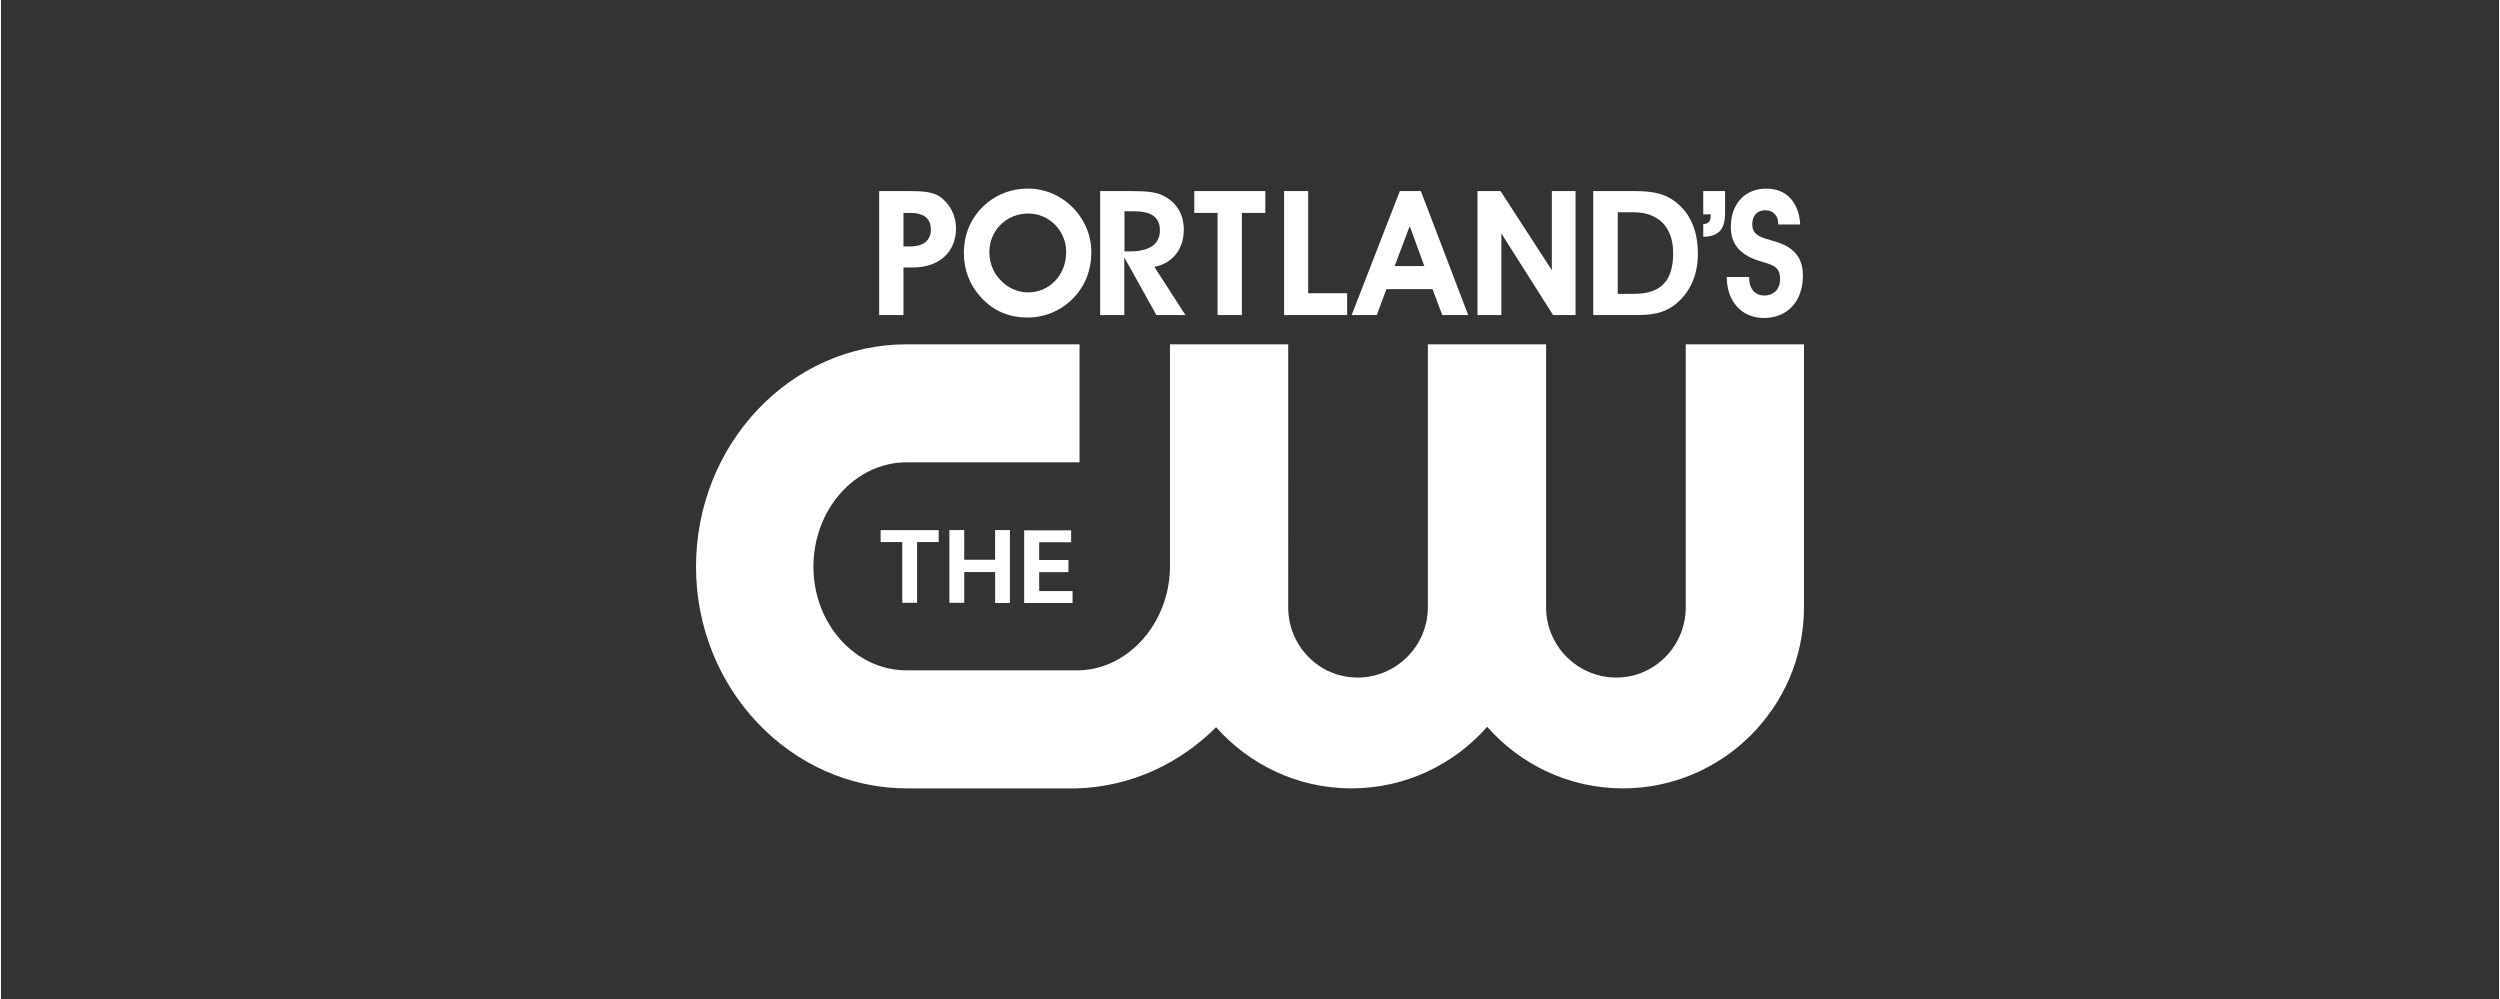 <?xml version="1.0" encoding="UTF-8"?>
<svg width="1256px" height="502px" xmlns="http://www.w3.org/2000/svg" xmlns:xlink="http://www.w3.org/1999/xlink" version="1.1" id="Layer_1" x="0px" y="0px" viewBox="0 0 1000 400" style="enable-background:new 0 0 1000 400;" xml:space="preserve">
<rect x="0" y="0" width="1000" height="400" fill="#333333" stroke="none"/>
<style type="text/css">
	.st0{fill:#FFFFFF;}
</style>
<path class="st0" d="M481.57,120.52"></path>
<path class="st0" d="M481.57,120.52"></path>
<path class="st0" d="M351.55,126.13V76.49h12.37c5.36,0,9.23,0.41,11.79,2.14c4.04,2.72,6.6,7.59,6.6,12.78  c0,9.23-6.43,15.67-17.4,15.67h-3.63v19.05H351.55z M363.83,98.67c5.52,0,8.41-2.47,8.41-6.76c0-4.53-2.8-6.68-8.49-6.68h-2.47  v13.44H363.83z"></path>
<path class="st0" d="M389.8,86.63c4.86-7.09,12.62-11.13,21.36-11.13c6.6,0,12.94,2.64,17.73,7.42c4.95,4.95,7.59,11.3,7.59,18.06  c0,7.09-2.47,13.52-7.17,18.3c-4.78,5.03-11.38,7.83-18.3,7.83c-7.34,0-13.6-2.56-18.47-7.83c-4.62-4.86-7.09-11.13-7.09-18.06  C385.52,95.7,386.92,90.84,389.8,86.63 M399.86,111.86c3.05,3.38,7.09,5.19,11.21,5.19c8.49,0,15.34-6.68,15.34-16.24  c0-8.49-6.84-15.34-15.17-15.34c-8.74,0-15.58,6.84-15.58,15.34C395.66,105.1,397.06,108.81,399.86,111.86"></path>
<path class="st0" d="M440.02,126.13V76.49h11.79c5.52,0,9.81,0.16,13.03,1.65c5.69,2.64,8.66,7.5,8.66,13.85  c0,7.67-4.45,13.44-11.79,14.84l12.45,19.29h-11.63l-12.86-23.09v23.09H440.02z M451.89,100.65c7.92,0,12.04-2.97,12.04-8.41  c0-5.36-3.46-7.67-10.55-7.67h-3.63v16.08H451.89z"></path>
<polygon class="st0" points="506.14,85.23 496.74,85.23 496.74,126.13 487.01,126.13 487.01,85.23 477.7,85.23 477.7,76.49   506.14,76.49 "></polygon>
<polygon class="st0" points="513.65,126.13 513.65,76.49 523.29,76.49 523.29,117.39 538.88,117.39 538.88,126.13 "></polygon>
<path class="st0" d="M550.75,126.13h-10.06l19.29-49.64h8.41l18.96,49.64h-10.39l-3.88-10.39h-18.47L550.75,126.13z M563.94,90.51  l-6.02,16h11.87L563.94,90.51z"></path>
<polygon class="st0" points="591.07,126.13 591.07,76.49 600.3,76.49 620.83,108.15 620.83,76.49 630.32,76.49 630.32,126.13   621.33,126.13 600.63,93.47 600.63,126.13 "></polygon>
<path class="st0" d="M637.41,126.13V76.49h16.66c7.83,0,13.19,1.15,18.14,5.94c4.7,4.53,7.09,11.05,7.09,19.13  c0,8.99-3.46,16.24-9.81,20.86c-4.37,3.13-8.99,3.71-15.17,3.71H637.41z M669.4,101.31c0-10.31-5.85-16.33-15.83-16.33h-6.35v32.65  h6.51C664.37,117.63,669.4,112.6,669.4,101.31"></path>
<path class="st0" d="M690.18,85.39c0,6.35-2.56,9.32-8.74,9.4v-5.03c2.14-0.25,2.97-1.15,2.97-3.38v-0.58h-2.97v-9.32h8.74V85.39z"></path>
<path class="st0" d="M699.82,110.71v0.66c0,4.29,2.47,6.93,6.02,6.93c3.88,0,6.35-2.56,6.35-6.51c0-5.28-2.97-5.69-8.33-7.34  c-7.59-2.39-11.38-6.68-11.38-13.52c0-9.4,5.69-15.42,14.18-15.42c8,0,13.03,5.28,13.6,14.35h-8.82v-0.41  c0-3.22-2.06-5.28-5.19-5.28c-3.13,0-5.19,2.06-5.19,5.61c0,1.4,0.33,2.56,1.15,3.46c1.98,2.14,5.28,2.47,9.15,3.79  c6.76,2.31,9.98,6.51,9.98,13.27c0,10.31-6.18,16.99-15.58,16.99c-8.82,0-14.84-6.43-14.92-16.41h8.99V110.71z"></path>
<path class="st0" d="M430.7,315.6c21.6-0.66,41.14-9.89,55.74-24.49c13.27,15.01,32.65,24.49,54.17,24.49  c21.6,0,41.06-9.56,54.34-24.65c13.27,15.09,32.73,24.65,54.34,24.65c39.91,0,72.48-32.57,72.48-72.48V137.83h-47.33v105.29  c0,15.42-12.37,28.12-27.79,28.12c-15.5,0-28.12-12.62-28.12-28.12V137.83H571.2v105.29c0,15.42-12.62,28.12-28.12,28.12  c-15.42,0-27.79-12.62-27.79-28.12V137.83h-47.33v89.46c-0.33,22.1-16.49,40.48-36.28,41.06h-69.18  c-20.53,0-37.27-18.63-37.27-41.47c0-23,16.74-41.8,37.27-41.8h69.26v-47.24h-69.26c-46.34,0-84.27,39.82-84.27,89.05  c0,48.81,37.93,88.72,84.51,88.72H430.7z"></path>
<path class="st0" d="M428.39,217.07v-4.78h-18.8v29.11h19.38v-4.78h-13.36v-7.59h11.71v-4.86h-11.71v-7.09H428.39z M366.72,241.31  v-24.32h8.66v-4.78h-23.25v4.78h8.66v24.32H366.72z M403.9,241.31v-29.11h-5.94v11.87H385.6v-11.87h-5.94v29.11h5.94v-12.29h12.37  v12.37h5.94V241.31z"></path>
</svg>
